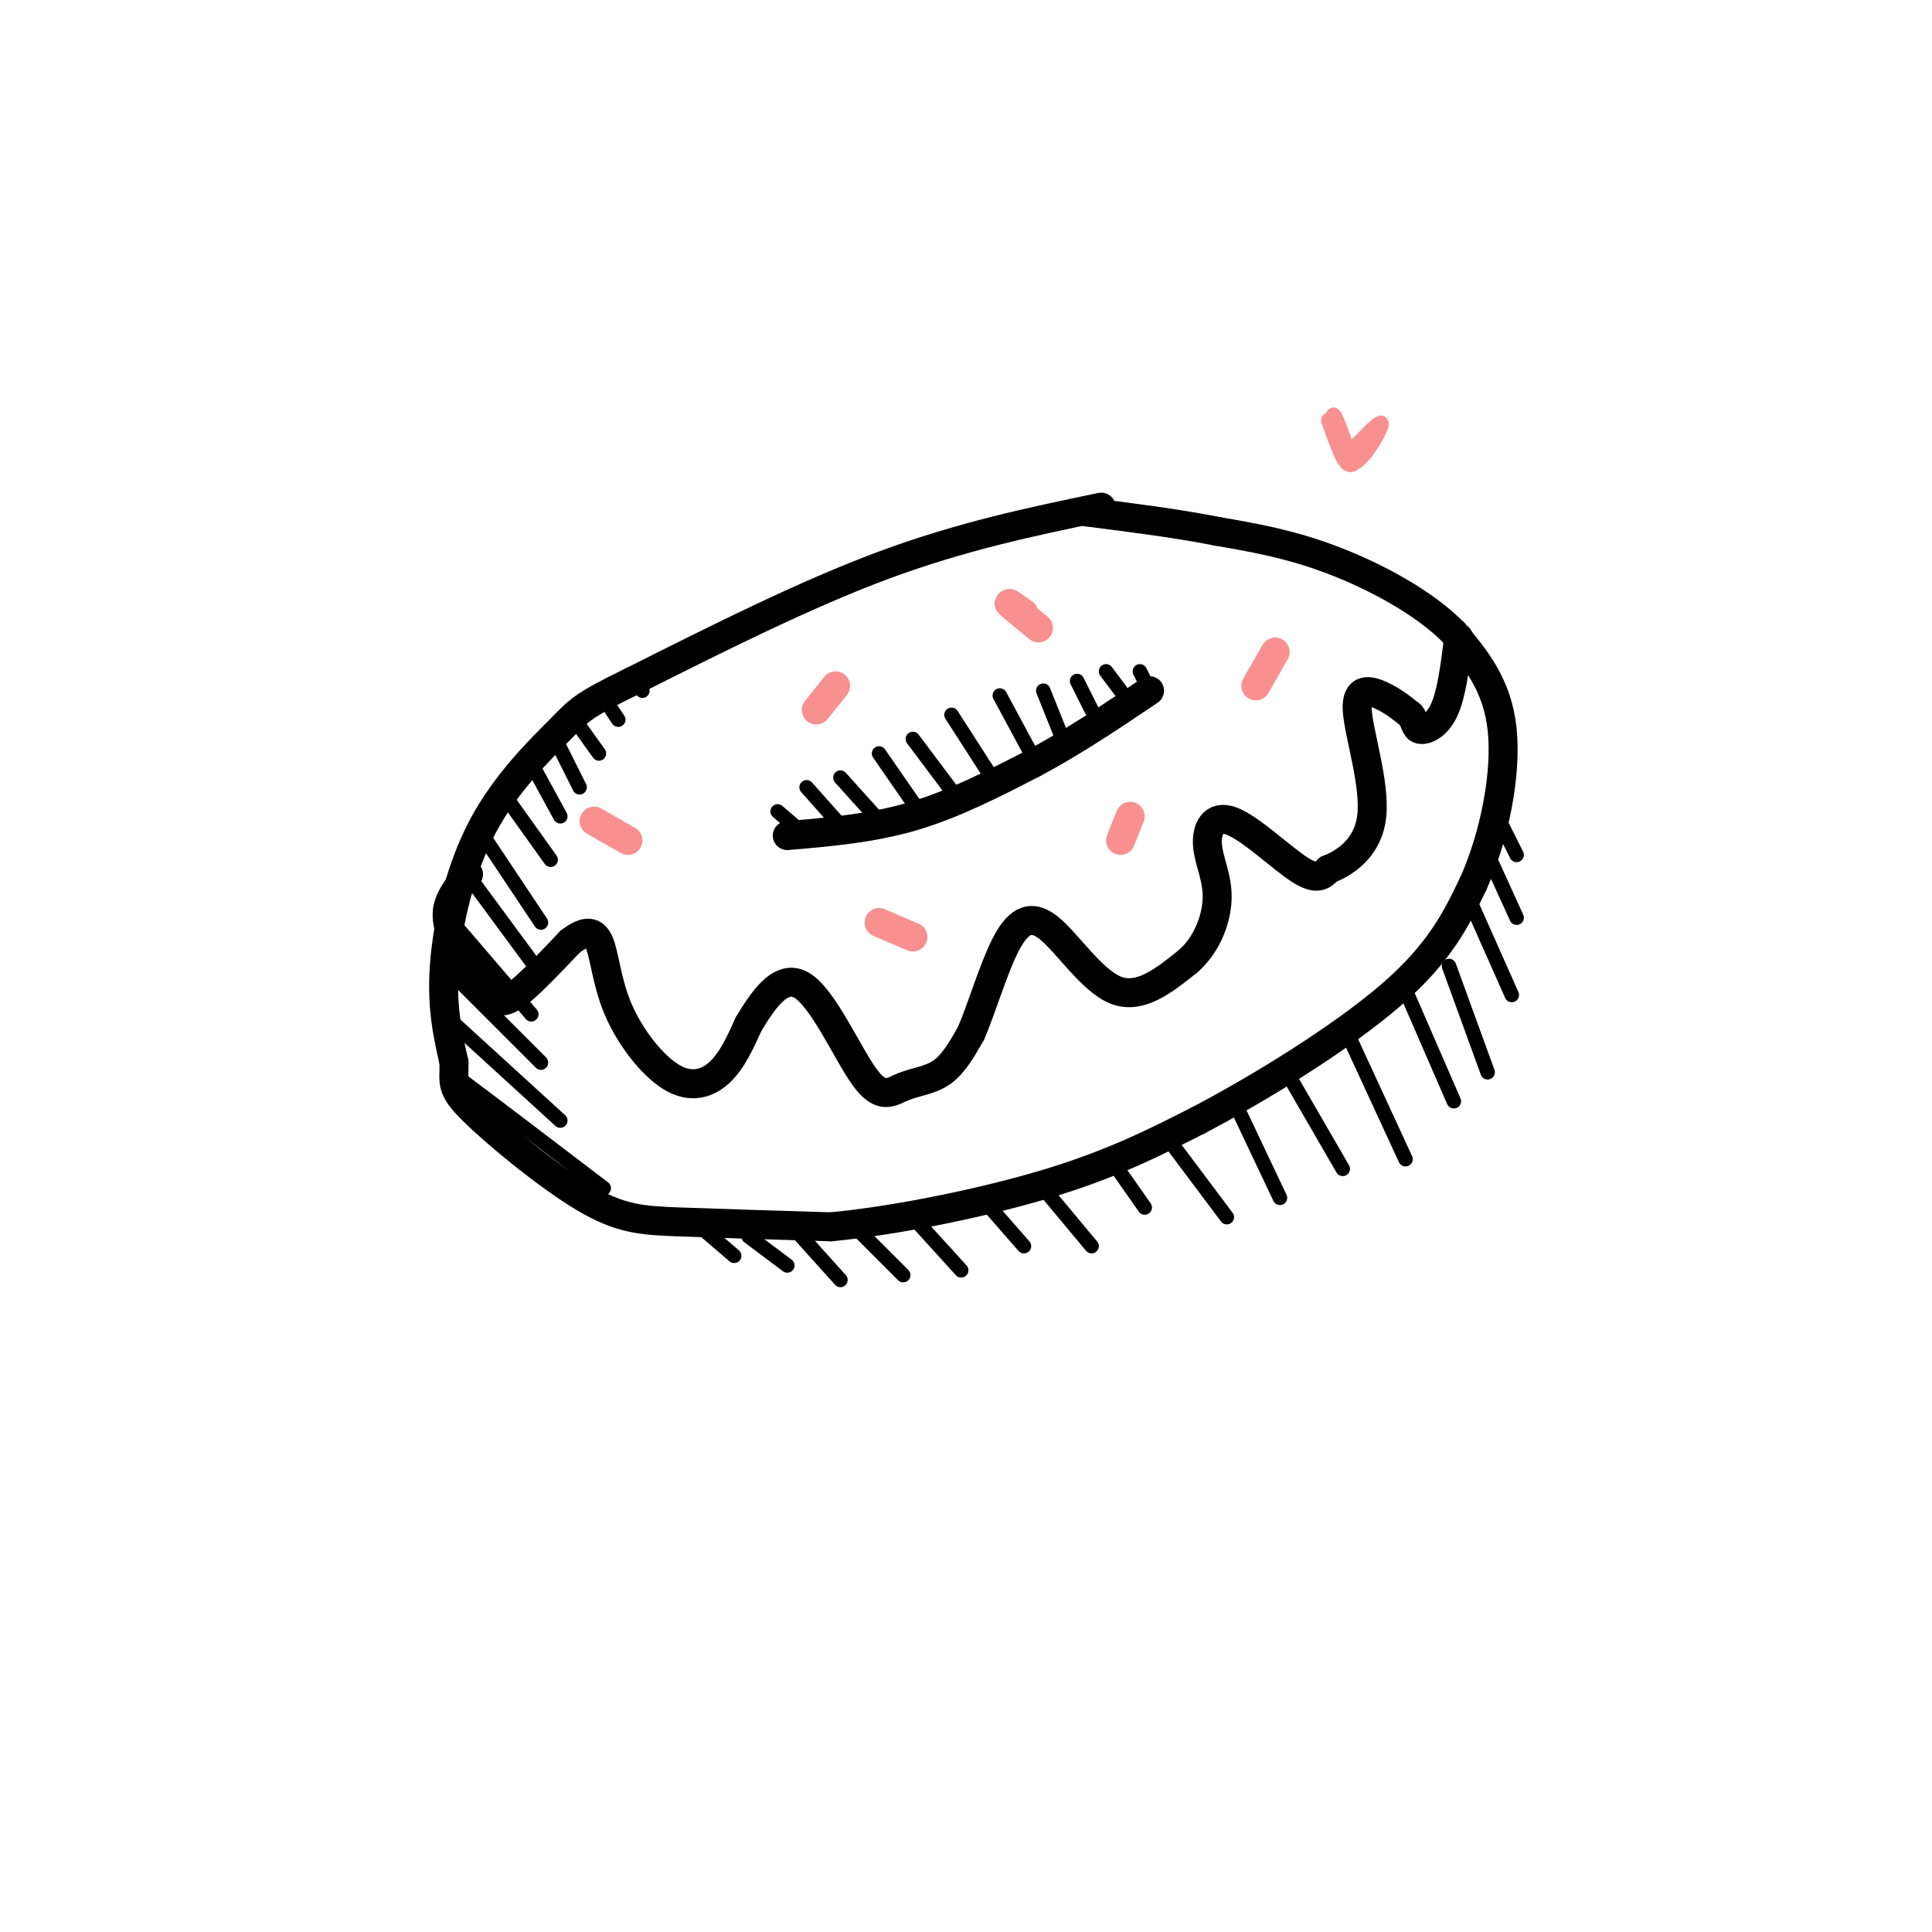 <svg viewBox='0 0 400 400' version='1.1' xmlns='http://www.w3.org/2000/svg' xmlns:xlink='http://www.w3.org/1999/xlink'><g fill='none' stroke='rgb(0,0,0)' stroke-width='6' stroke-linecap='round' stroke-linejoin='round'><path d='M228,105c-14.417,3.000 -28.833,6.000 -45,12c-16.167,6.000 -34.083,15.000 -52,24'/><path d='M131,141c-10.606,5.164 -11.121,6.075 -15,10c-3.879,3.925 -11.121,10.864 -16,20c-4.879,9.136 -7.394,20.467 -8,29c-0.606,8.533 0.697,14.266 2,20'/><path d='M94,220c0.041,4.344 -0.855,5.206 4,10c4.855,4.794 15.461,13.522 23,18c7.539,4.478 12.011,4.708 20,5c7.989,0.292 19.494,0.646 31,1'/><path d='M172,254c13.444,-1.267 31.556,-4.933 45,-9c13.444,-4.067 22.222,-8.533 31,-13'/><path d='M248,232c12.956,-6.778 29.844,-17.222 40,-26c10.156,-8.778 13.578,-15.889 17,-23'/><path d='M305,183c4.422,-9.800 6.978,-22.800 6,-32c-0.978,-9.200 -5.489,-14.600 -10,-20'/><path d='M301,131c-6.044,-6.178 -16.156,-11.622 -25,-15c-8.844,-3.378 -16.422,-4.689 -24,-6'/><path d='M252,110c-8.500,-1.667 -17.750,-2.833 -27,-4'/><path d='M163,173c8.750,-0.750 17.500,-1.500 26,-4c8.500,-2.500 16.750,-6.750 25,-11'/><path d='M214,158c8.167,-4.333 16.083,-9.667 24,-15'/><path d='M97,181c-1.632,1.955 -3.263,3.911 -4,6c-0.737,2.089 -0.579,4.313 1,8c1.579,3.687 4.579,8.839 7,11c2.421,2.161 4.263,1.332 7,-1c2.737,-2.332 6.368,-6.166 10,-10'/><path d='M118,195c2.804,-2.174 4.815,-2.607 6,0c1.185,2.607 1.544,8.256 4,14c2.456,5.744 7.007,11.585 11,14c3.993,2.415 7.426,1.404 10,-1c2.574,-2.404 4.287,-6.202 6,-10'/><path d='M155,212c2.732,-4.474 6.561,-10.657 11,-8c4.439,2.657 9.489,14.156 13,19c3.511,4.844 5.484,3.035 8,2c2.516,-1.035 5.576,-1.296 8,-3c2.424,-1.704 4.212,-4.852 6,-8'/><path d='M201,214c2.144,-4.845 4.502,-12.959 7,-18c2.498,-5.041 5.134,-7.011 9,-4c3.866,3.011 8.962,11.003 14,13c5.038,1.997 10.019,-2.002 15,-6'/><path d='M246,199c3.827,-3.329 5.896,-8.652 6,-13c0.104,-4.348 -1.756,-7.722 -2,-11c-0.244,-3.278 1.126,-6.459 5,-5c3.874,1.459 10.250,7.560 14,10c3.750,2.440 4.875,1.220 6,0'/><path d='M275,180c3.209,-1.219 8.231,-4.265 9,-11c0.769,-6.735 -2.716,-17.159 -3,-22c-0.284,-4.841 2.633,-4.097 5,-3c2.367,1.097 4.183,2.549 6,4'/><path d='M292,148c1.119,1.357 0.917,2.750 2,3c1.083,0.250 3.452,-0.643 5,-4c1.548,-3.357 2.274,-9.179 3,-15'/></g>
<g fill='none' stroke='rgb(249,144,144)' stroke-width='6' stroke-linecap='round' stroke-linejoin='round'><path d='M123,170c0.000,0.000 7.000,4.000 7,4'/><path d='M169,147c0.000,0.000 4.000,-5.000 4,-5'/><path d='M182,191c0.000,0.000 7.000,3.000 7,3'/><path d='M232,174c0.000,0.000 2.000,-5.000 2,-5'/><path d='M212,127c-1.750,-1.250 -3.500,-2.500 -3,-2c0.500,0.500 3.250,2.750 6,5'/><path d='M260,142c0.000,0.000 4.000,-7.000 4,-7'/></g>
<g fill='none' stroke='rgb(0,0,0)' stroke-width='3' stroke-linecap='round' stroke-linejoin='round'><path d='M98,226c-3.250,-2.667 -6.500,-5.333 -2,-2c4.500,3.333 16.750,12.667 29,22'/><path d='M93,211c0.000,0.000 23.000,21.000 23,21'/><path d='M92,200c0.000,0.000 20.000,20.000 20,20'/><path d='M92,189c0.000,0.000 18.000,21.000 18,21'/><path d='M96,180c0.000,0.000 14.000,19.000 14,19'/><path d='M100,173c0.000,0.000 12.000,18.000 12,18'/><path d='M104,164c0.000,0.000 10.000,14.000 10,14'/><path d='M110,158c0.000,0.000 6.000,11.000 6,11'/><path d='M115,153c0.000,0.000 5.000,10.000 5,10'/><path d='M119,149c0.000,0.000 5.000,7.000 5,7'/><path d='M124,143c0.000,0.000 4.000,6.000 4,6'/><path d='M130,140c0.000,0.000 3.000,3.000 3,3'/><path d='M161,168c0.000,0.000 7.000,6.000 7,6'/><path d='M167,163c0.000,0.000 8.000,9.000 8,9'/><path d='M174,161c0.000,0.000 9.000,10.000 9,10'/><path d='M182,156c0.000,0.000 9.000,13.000 9,13'/><path d='M189,153c0.000,0.000 9.000,12.000 9,12'/><path d='M197,148c0.000,0.000 9.000,14.000 9,14'/><path d='M207,144c0.000,0.000 7.000,13.000 7,13'/><path d='M216,143c0.000,0.000 4.000,10.000 4,10'/><path d='M223,141c0.000,0.000 3.000,6.000 3,6'/><path d='M229,139c0.000,0.000 3.000,4.000 3,4'/><path d='M236,139c0.000,0.000 1.000,2.000 1,2'/><path d='M145,254c0.000,0.000 7.000,6.000 7,6'/><path d='M155,256c0.000,0.000 8.000,6.000 8,6'/><path d='M165,255c0.000,0.000 9.000,10.000 9,10'/><path d='M178,255c0.000,0.000 9.000,9.000 9,9'/><path d='M189,252c0.000,0.000 10.000,11.000 10,11'/><path d='M205,250c0.000,0.000 7.000,8.000 7,8'/><path d='M216,246c0.000,0.000 10.000,12.000 10,12'/><path d='M230,240c0.000,0.000 7.000,10.000 7,10'/><path d='M242,236c0.000,0.000 12.000,16.000 12,16'/><path d='M256,229c0.000,0.000 9.000,19.000 9,19'/><path d='M267,223c0.000,0.000 11.000,19.000 11,19'/><path d='M279,214c0.000,0.000 12.000,26.000 12,26'/><path d='M291,205c0.000,0.000 10.000,23.000 10,23'/><path d='M300,200c0.000,0.000 8.000,22.000 8,22'/><path d='M305,188c0.000,0.000 8.000,18.000 8,18'/><path d='M309,179c0.000,0.000 5.000,11.000 5,11'/><path d='M311,171c0.000,0.000 3.000,6.000 3,6'/></g>
<g fill='none' stroke='rgb(249,144,144)' stroke-width='3' stroke-linecap='round' stroke-linejoin='round'><path d='M275,87c1.417,4.000 2.833,8.000 4,9c1.167,1.000 2.083,-1.000 3,-3'/><path d='M282,93c1.667,-1.933 4.333,-5.267 4,-5c-0.333,0.267 -3.667,4.133 -7,8'/><path d='M279,96c-1.933,-1.422 -3.267,-8.978 -3,-10c0.267,-1.022 2.133,4.489 4,10'/><path d='M280,96c2.178,-0.400 5.622,-6.400 6,-8c0.378,-1.600 -2.311,1.200 -5,4'/><path d='M281,92c-1.167,1.000 -1.583,1.500 -2,2'/></g>
</svg>